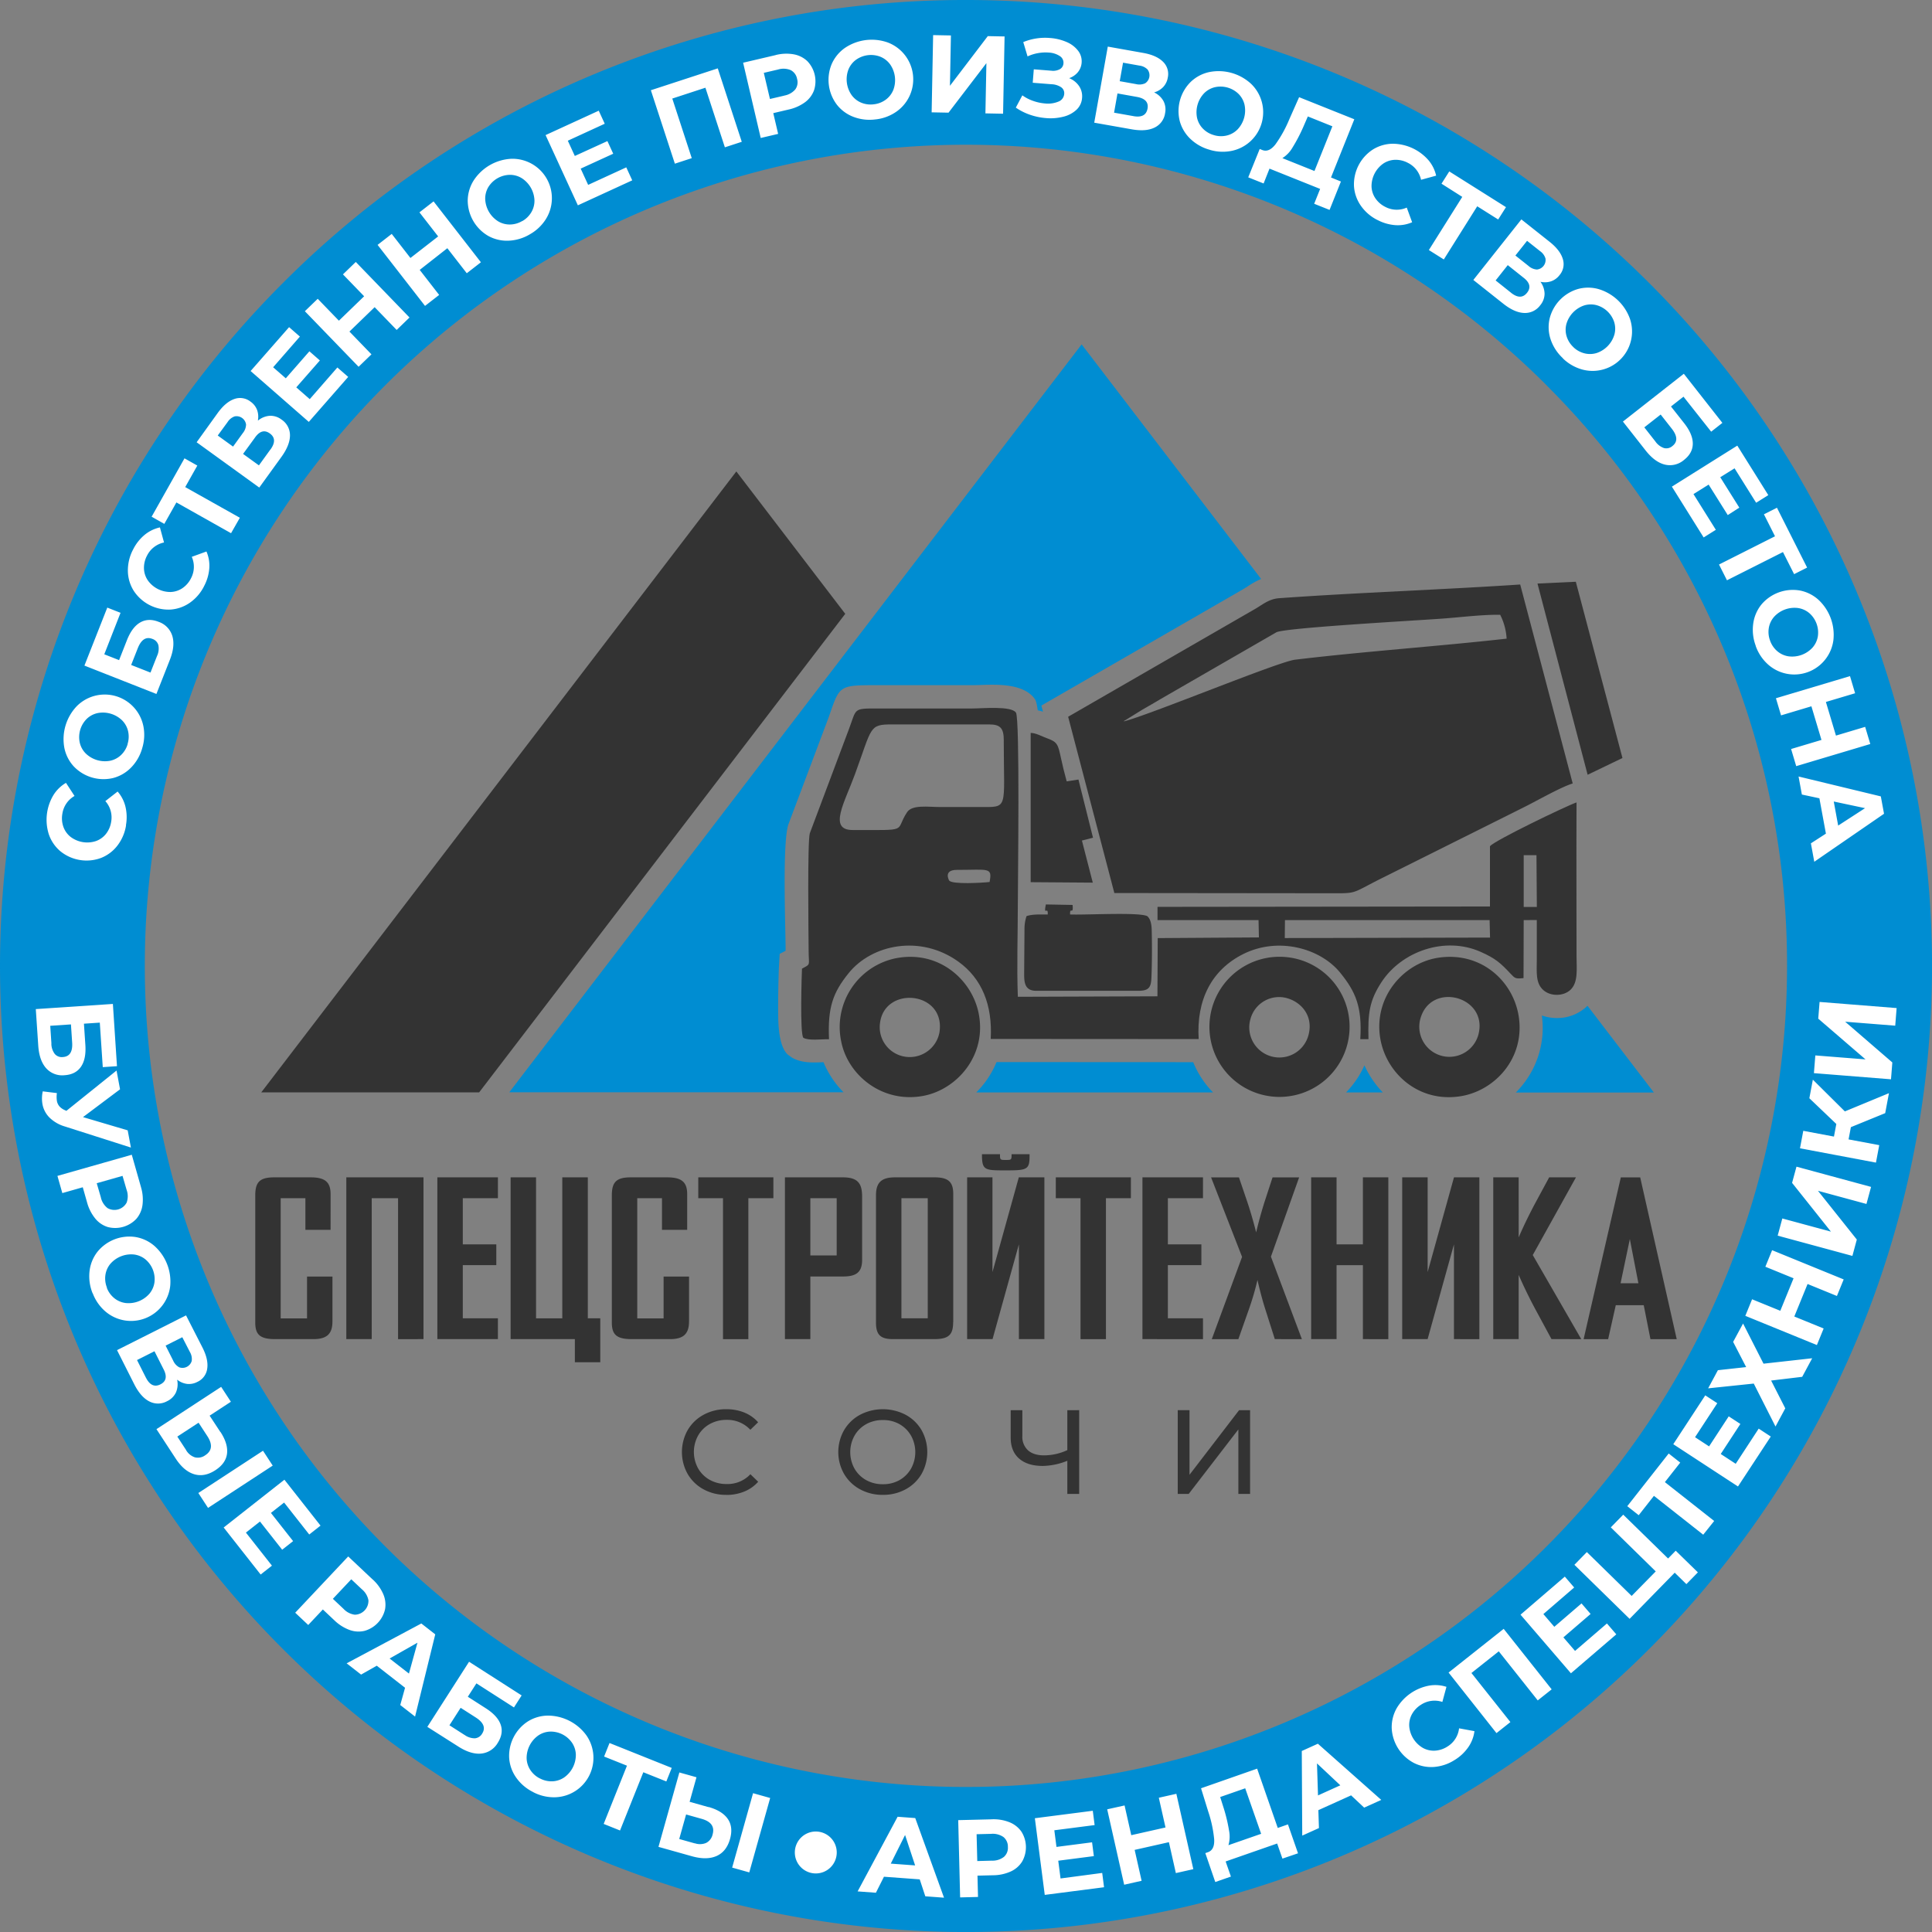 <svg id="Слой_1" data-name="Слой 1" xmlns="http://www.w3.org/2000/svg" viewBox="0 0 944.89 944.89"><rect x="0" y="0" width="944.89" height="944.89" fill="#808080" stroke="none"/><defs><style>.cls-1,.cls-3{fill:#333;}.cls-1,.cls-2,.cls-6{fill-rule:evenodd;}.cls-2,.cls-4{fill:#008dd2;}.cls-5,.cls-6{fill:#fff;}</style></defs><title>logo</title><polygon class="cls-1" points="360.12 230.57 413.39 300.21 234.33 534.26 127.77 534.26 360.12 230.57 360.12 230.57"/><path class="cls-2" d="M600,203.43l87.76,114.71a42.73,42.73,0,0,0-6.7,3.73c-.91.58-1.82,1.16-2.24,1.39l-98.51,56.81.79,3a20.63,20.63,0,0,0-2.56-.65c-.38-2.79-.84-4.71-1.38-5.49-5.46-7.75-18.66-7.23-27.32-6.89-.86,0-1.63.06-3.3.06l-46.82,0c-18,0-18.06.15-22.88,14.1-.28.8-.6,1.73-1.13,3.14l-19.19,51c-2.85,9.12-1.43,47.58-1.31,59.39l0,2.27-2.89,1.5-.37,6.46c-.07,1.16-.53,14.94-.33,25,.16,7.86,1.38,14.79,4.65,17.8l2,1.46c4.73,2.74,10.26,2.5,15.14,2.28h.35a45.82,45.82,0,0,0,9.78,14.69H320.09L600,203.43Zm-41.63,351,96.19.05a45.58,45.58,0,0,0,7.4,12.25q1.12,1.33,2.33,2.56H548.45A46.11,46.11,0,0,0,553,564a45.64,45.64,0,0,0,5.39-9.59Zm266.74-22.77a22.21,22.21,0,0,0,7.65,1.23,21,21,0,0,0,14.64-6l32.48,42.45H812.34a45.76,45.76,0,0,0,3.53-4,44.42,44.42,0,0,0,9.21-33.66Zm-77.71,37.63H729.31a45.94,45.94,0,0,0,9-13.26,46.8,46.8,0,0,0,9,13.26Z" transform="translate(-71 -35)"/><path class="cls-3" d="M233.59,681.34v-22H221.16v20.46H208.27V621h12.09v15.48h12.32V618.95c0-6.1-3.05-8.14-9.83-8.14H205.11c-7,0-9.27,2.26-9.27,8.82v62.16c0,5.88,2.26,8.14,9.72,8.14h18.65c6.33,0,9.38-2.26,9.38-8.59Zm44.53,8.59V610.81H240.37v79.12H252.8V621h12.88v68.95Zm36.39,0V679.75H297.34v-26h16.39V643.59H297.34V621h17.18V610.81H284.9v79.12Zm37.64,11.3h12.43V679.75h-6.1V610.81H346v68.95H333.17V610.81H320.73v79.12h31.42v11.3ZM408,681.34v-22H395.55v20.46H382.67V621h12.09v15.48h12.32V618.95c0-6.1-3.05-8.14-9.83-8.14H379.5c-7,0-9.27,2.26-9.27,8.82v62.16c0,5.88,2.26,8.14,9.72,8.14h18.65c6.33,0,9.38-2.26,9.38-8.59ZM449.24,621V610.81H412.51V621H424.6v68.95H437V621Zm43.4,30.18V620.3c0-6.21-1.81-9.49-9.38-9.49H454.89v79.12h12.43V659.3h15.94c6.44,0,9.38-2,9.38-8.14ZM480.21,649H467.32V621h12.88v28Zm57,32.66V618.95c0-5.88-2.37-8.14-9.15-8.14H508.69c-6.78,0-9.27,2.71-9.27,8.82v62.16c0,6,2.15,8.14,8.36,8.14h20c7,0,9.38-1.92,9.38-8.25Zm-12.43-1.92H511.86V621h12.88v58.77Zm57,10.17V610.81H569.27l-12.88,46.34V610.81H544v79.12h12.43l12.88-46.34v46.34Zm-7.23-90.42h-8.82c0,2.71,0,2.82-2.83,2.82s-2.83-.11-2.83-2.82h-8.82c0,7.91,1.24,7.91,11.64,7.91s11.64-.34,11.64-7v-.9ZM624.09,621V610.81H587.36V621h12.09v68.95h12.43V621Zm35.26,68.95V679.75H642.17v-26h16.39V643.59H642.17V621h17.18V610.81H629.74v79.12Zm48.37,0-15.14-40.35,13.79-38.77h-13l-3.84,11.75c-2.6,8.14-4.18,15.15-4.18,15.15s-1.81-7.46-4.41-15.15l-4-11.75H663.31l15.15,38.88-14.81,40.24h13L682,674.78a133.86,133.86,0,0,0,4-13.79s1.47,6.78,3.62,13.68l4.86,15.26Zm42.27,0V610.81H737.56v32.78H724.68V610.81H712.25v79.12h12.43V653.76h12.88v36.17Zm44.53,0V610.81H782.1l-12.88,46.34V610.81H756.78v79.12h12.43l12.88-46.34v46.34Zm49.84,0-23.73-41.14,21.13-38H828.66l-6.78,12.55c-5.31,9.95-8.14,16.84-8.14,16.84V610.81H801.31v79.12h12.43V658.5s3.28,7.8,8.48,17.41l7.57,14Zm46.68,0-17.86-79.12H863.7l-18.2,79.12h12l3.73-16.61h13.68l3.28,16.61Zm-18.76-27.35h-8.7L868.11,641l4.18,21.59Z" transform="translate(-71 -35)"/><path class="cls-1" d="M804.71,335.68c-8.45-.16-19.59,1.23-28.22,1.86-13.62,1-77.1,4.49-81.25,6.7l-56.35,32.49c-3.19,1.91-6.13,3.59-9.14,5.32l-8.7,5.38c-.08-.14-.3.26-.45.39,12.25-3,75.46-29.18,83.78-30.18,34.31-4.11,69.06-6.44,103.47-10.29a29.46,29.46,0,0,0-3.15-11.67ZM593.4,385.55l90.79-52.36c3.91-2.14,7.13-5.24,12.37-5.62,38.3-2.76,79.19-4.13,117.93-6.7l25.68,97.31c-5.59,1.64-17.67,8.55-23.67,11.52l-69.35,34.62c-16.38,8.17-11.5,7.55-27.84,7.55L616,471.76,593.4,385.55Z" transform="translate(-71 -35)"/><path class="cls-1" d="M799.53,485H699.44l-.09,8.78,100.39-.23-.21-8.56Zm22.93-31.76-6.26,0v25.33l6.43,0-.18-25.24Zm-283.53,7.2c-6.52,0-3.94,4.87-3.71,5.2,1.36,2,16.32,1.12,19.76.72,1.4-7.36-.39-5.92-16-5.92Zm23-63.15c0-5.89-1.39-8-7.18-8H507.26c-11.34,0-9.66,1.29-18.11,24.33-5,13.76-13.26,27.32-1.17,27.32,28.57,0,20.29.88,26.65-8.72,2.5-3.77,10.32-2.53,16-2.53,6.43,0,12.85,0,19.28,0,14.6,0,12,1.63,12-32.38ZM686.54,485l-49.43,0v-6.48l162.59-.18V448.89c1.78-2.61,37.33-19.73,42.34-21.45-.12,25,0,50.11,0,75.15,0,6.27.92,12.8-2.95,16.49-3.32,3.17-9.62,3.35-13.22.21-4-3.45-3.26-9-3.26-15.33s0-12.62,0-19L816.2,485l-.08,28.36c-3.88.42-4.17.15-6.26-2.07-5-5.33-7.39-7.51-14.72-10.77-17.46-7.77-38.73-.24-48.56,14.92-5.9,9.09-6.62,15.25-6.3,27.79l-4,0c1-15.76-2.29-23.25-9.86-32.55-9.77-12-30.31-17.61-47.37-9.09-15.49,7.74-23,22.41-21.81,41.59l-101.71-.06c.95-16.63-4.37-29.6-15.84-37.82C521.19,492,497.41,496.79,486,511c-7.61,9.44-10.24,16.65-9.55,32.26-3.67-.08-9.92.82-12.53-.69-1.81-1.67-.79-32.11-.69-33.84,4.39-2.29,3.32-1.51,3.26-8.14-.08-9.16-.64-54.13.58-58.1l19.18-51.06c3.68-9.83,1.94-9.95,13.44-9.93H546.5c5,0,19-1.37,21.37,2,2,2.83.93,83,.93,93,0,15-.57,31,0,46l68.27-.23.14-28.47,49.49-.33-.18-8.46Z" transform="translate(-71 -35)"/><path class="cls-1" d="M530.48,539.78c3-20-26.73-22.84-29.08-4.51a14.62,14.62,0,0,0,12.36,16.55,14.79,14.79,0,0,0,16.72-12Zm-48.16,4.13A34.35,34.35,0,0,1,509,503.68c21-4.17,37.26,10.34,40.61,26.79,4.21,20.69-10.62,37.39-27,40.48-20.28,3.82-37.27-10.38-40.27-27Z" transform="translate(-71 -35)"/><path class="cls-1" d="M700.41,523.16a14.5,14.5,0,0,0-17.83,10.16,14.72,14.72,0,0,0,28.26,8.29c2.78-9.59-3.34-16.49-10.42-18.44Zm30.4,18a34.27,34.27,0,1,1-30.07-38,34.19,34.19,0,0,1,30.07,38Z" transform="translate(-71 -35)"/><path class="cls-1" d="M794,541.16c5.19-19-23.74-26.56-28.46-7.43A14.71,14.71,0,0,0,794,541.16ZM746,542.54c-3.17-20.16,11.64-36.66,28.54-39.16,20.8-3.07,36.51,11.41,39.22,28.66,3.21,20.49-11.73,36.49-28.52,39.11-20.71,3.24-36.56-11.57-39.24-28.61Z" transform="translate(-71 -35)"/><polygon class="cls-1" points="751.94 285.4 770.69 284.52 793.5 370.72 776.47 378.92 751.94 285.4 751.94 285.4"/><path class="cls-1" d="M605.54,444.71l-5.4,1.38,5.31,20.58-30.38-.22,0-73c2.54,0,5.37,1.66,7.85,2.56,7.29,2.66,4.82,3.29,9.77,21.13l5.75-.88,7.13,28.48Z" transform="translate(-71 -35)"/><path class="cls-1" d="M583.41,482.34c.29-4.64-2.18,1.22-.9-5l13.06.24c.52,5.37-1.4.47-1.21,4.66,7.23.34,33.46-1.23,37.71.81,1.62,1.34,2.12,3.9,2.2,6.71.19,7.16.17,16.7-.16,23.81-.21,4.43-1.44,6-6.31,6H577.45c-5.5-.17-5.58-4.51-5.56-8.79l.16-21.1a19.74,19.74,0,0,1,1-6.62c2.83-1,6.77-.81,10.32-.8Z" transform="translate(-71 -35)"/><path class="cls-3" d="M426.15,766.1a22.61,22.61,0,0,1-11.08-2.72,20,20,0,0,1-7.75-7.49,21.92,21.92,0,0,1,0-21.47,20,20,0,0,1,7.78-7.49,22.77,22.77,0,0,1,11.11-2.72,23.18,23.18,0,0,1,8.77,1.61,18,18,0,0,1,6.79,4.77l-3.8,3.68a15.26,15.26,0,0,0-11.52-4.85,16.69,16.69,0,0,0-8.25,2,14.86,14.86,0,0,0-5.76,5.65,16.61,16.61,0,0,0,0,16.09,14.84,14.84,0,0,0,5.76,5.64,16.69,16.69,0,0,0,8.25,2A15.29,15.29,0,0,0,438,756l3.8,3.69a18.2,18.2,0,0,1-6.82,4.8,23.07,23.07,0,0,1-8.8,1.64Zm76.65,0a22.91,22.91,0,0,1-11.17-2.72,20.11,20.11,0,0,1-7.81-7.52,21.62,21.62,0,0,1,0-21.41,20.1,20.1,0,0,1,7.81-7.52,24.19,24.19,0,0,1,22.29,0,20,20,0,0,1,7.78,7.49,21.92,21.92,0,0,1,0,21.47,20,20,0,0,1-7.78,7.49,22.79,22.79,0,0,1-11.12,2.72Zm0-5.21a16.09,16.09,0,0,0,8.1-2,15,15,0,0,0,5.67-5.64,16.63,16.63,0,0,0,0-16.09,15,15,0,0,0-5.67-5.65,16.09,16.09,0,0,0-8.1-2,16.41,16.41,0,0,0-8.16,2,14.92,14.92,0,0,0-5.73,5.65,16.63,16.63,0,0,0,0,16.09,14.9,14.9,0,0,0,5.73,5.64,16.41,16.41,0,0,0,8.16,2Zm96-36.21v40.95H593V749.43a33.41,33.41,0,0,1-12,2.52q-7.49,0-11.61-3.63T565.3,738V724.69H571v12.63a8.88,8.88,0,0,0,2.78,7q2.78,2.46,7.87,2.46A27.27,27.27,0,0,0,593,744.22V724.69Zm48.17,0h5.79v31.59L677,724.69h5.38v40.95h-5.73V734.1l-24.28,31.53H647V724.69Z" transform="translate(-71 -35)"/><path class="cls-4" d="M543.45,35A472.45,472.45,0,1,1,209.38,173.38,471,471,0,0,1,543.45,35Zm284,188.48A401.59,401.59,0,1,0,945,507.45a400.33,400.33,0,0,0-117.62-284Z" transform="translate(-71 -35)"/><path class="cls-5" d="M132.65,438.64a21.7,21.7,0,0,1-4.21,9.89,18.73,18.73,0,0,1-8.09,6.09,20.31,20.31,0,0,1-19.86-3.33,18.75,18.75,0,0,1-5.66-8.4,23.44,23.44,0,0,1,2.44-19.25,17.79,17.79,0,0,1,6-5.76l4.18,6.4a12.07,12.07,0,0,0-5.94,8.64,12.62,12.62,0,0,0,.48,6.43,10.94,10.94,0,0,0,3.52,4.94,13.52,13.52,0,0,0,12.36,2.07,10.94,10.94,0,0,0,4.95-3.52,12.64,12.64,0,0,0,2.55-5.92,12,12,0,0,0-2.85-10.12l6-4.68a17.51,17.51,0,0,1,3.84,7.44,22.21,22.21,0,0,1,.23,9.07ZM140.53,401a22.09,22.09,0,0,1-5.47,9.44,18.87,18.87,0,0,1-8.82,5.09,20.11,20.11,0,0,1-19.2-5.74,18.85,18.85,0,0,1-4.58-9.09,23.4,23.4,0,0,1,6.07-20.31,19.28,19.28,0,0,1,32.59,9.74,21.91,21.91,0,0,1-.6,10.87Zm-7.14-2.13a12,12,0,0,0,.26-6.24,11,11,0,0,0-2.9-5.29,13.52,13.52,0,0,0-12-3.59,11,11,0,0,0-5.33,2.83A12.65,12.65,0,0,0,110,398.18a11,11,0,0,0,2.9,5.29,13.51,13.51,0,0,0,12,3.59,11,11,0,0,0,5.33-2.83,12,12,0,0,0,3.21-5.35Zm-21.11-38.32,11.19-28.39,6.48,2.55L122,355l7.24,2.85,3.84-9.75q2.51-6.38,6.49-8.67t9-.31a10.55,10.55,0,0,1,6.72,6.95q1.45,4.86-1.22,11.65l-6.57,16.68-35.17-13.86Zm35.53-4.75a8.5,8.5,0,0,0,.65-5.26,4.51,4.51,0,0,0-2.94-3.07q-4.62-1.82-7.16,4.61l-3.21,8.14,9.45,3.72,3.21-8.14Zm23-34.12a21.71,21.71,0,0,1-7,8.13,18.75,18.75,0,0,1-9.56,3.32,20.3,20.3,0,0,1-17.89-9.25,18.74,18.74,0,0,1-2.82-9.72,21.82,21.82,0,0,1,2.59-10.48,22,22,0,0,1,5.61-7.1,17.8,17.8,0,0,1,7.48-3.64l2,7.37a12.07,12.07,0,0,0-8.3,6.41,12.63,12.63,0,0,0-1.51,6.27,10.94,10.94,0,0,0,1.84,5.79,13.51,13.51,0,0,0,11.13,5.75,11,11,0,0,0,5.79-1.84,12.63,12.63,0,0,0,4.24-4.86,12,12,0,0,0,.38-10.5l7.18-2.61a17.49,17.49,0,0,1,1.39,8.25,22.19,22.19,0,0,1-2.56,8.71Zm-3.3-59-5.93,10.54,26.73,15L184,295.78l-26.73-15.05-5.91,10.49-6.21-3.5,16.08-28.56,6.21,3.5Zm29.68-22a10.2,10.2,0,0,1,5.81-2.33,8.94,8.94,0,0,1,5.71,1.87,9.18,9.18,0,0,1,4.11,7.67q0,4.73-4.1,10.46l-10.92,15.1-30.63-22.15L177.46,237q3.86-5.34,8.07-6.83a8.27,8.27,0,0,1,8,1.26,8.8,8.8,0,0,1,3.18,4,9.72,9.72,0,0,1,.42,5.17Zm-12.22,12.75,4.78-6.61a6.83,6.83,0,0,0,1.59-4.18,4.7,4.7,0,0,0-5.55-4,6.74,6.74,0,0,0-3.48,2.78L177.49,248l7.44,5.38Zm18.32,1.39q3.61-5-.33-7.84t-7.41,2.24L189.88,257l7.75,5.6,5.63-7.79ZM236,214.72l5.29,4.62-19.26,22-28.46-24.88L212.39,195l5.28,4.62-13.08,15,6.18,5.4,11.55-13.21,5.12,4.48L215.9,224.45l6.59,5.76L236,214.72Zm9-51.61,26.28,27.17L265,196.37l-10.77-11.14L241.9,197.16l10.77,11.14-6.29,6.08-26.28-27.17,6.29-6.08,10.36,10.71,12.34-11.94-10.36-10.71,6.29-6.08Zm38-29.68,23.2,29.84-6.91,5.37-9.51-12.24L276.27,167l9.51,12.24-6.91,5.37-23.2-29.84,6.91-5.37,9.15,11.77,13.56-10.54-9.15-11.77,6.91-5.37Zm47.11,16.18a22.06,22.06,0,0,1-10.46,3.11,18.84,18.84,0,0,1-9.9-2.36,20.11,20.11,0,0,1-10-17.35,18.85,18.85,0,0,1,2.91-9.76A23.39,23.39,0,0,1,321,112.66a19.28,19.28,0,0,1,17,29.46,21.89,21.89,0,0,1-7.9,7.49Zm-3.72-6.45a12,12,0,0,0,4.47-4.36,11,11,0,0,0,1.53-5.84,13.52,13.52,0,0,0-6.26-10.85,11,11,0,0,0-5.82-1.6,12.65,12.65,0,0,0-10.48,6,11,11,0,0,0-1.53,5.84,13.51,13.51,0,0,0,6.26,10.85,11,11,0,0,0,5.82,1.6,12,12,0,0,0,6-1.69Zm50.89-26.34,2.93,6.38-26.59,12.22-15.79-34.35,26-11.93,2.93,6.38-18.06,8.3,3.43,7.46L368.07,104l2.84,6.18L355,117.47l3.65,7.95,18.69-8.59Zm44.76-48.4,11.74,35.93-8.26,2.7L416,77.9,399.8,83.2l9.52,29.15-8.26,2.7L389.32,79.13l32.75-10.7Zm28.3-6.49a21,21,0,0,1,8.87-.36,13,13,0,0,1,6.63,3.33,14.24,14.24,0,0,1,3.31,14.17A12.71,12.71,0,0,1,464.72,85a21.31,21.31,0,0,1-8.12,3.59l-7.41,1.74,2.38,10.15-8.52,2-8.61-36.81,15.93-3.73Zm4.14,19.83a9.18,9.18,0,0,0,5.45-3,5.92,5.92,0,0,0,.9-5.17,6,6,0,0,0-3.11-4.29,9.18,9.18,0,0,0-6.22-.29l-6.94,1.62,3,12.78,6.94-1.62Zm44.87,11.61a22.06,22.06,0,0,1-10.85-1.18,18.83,18.83,0,0,1-8.22-6,20.11,20.11,0,0,1-2.52-19.87,18.84,18.84,0,0,1,6.46-7.87,23.4,23.4,0,0,1,21-2.66,19.28,19.28,0,0,1,4.28,33.75,21.88,21.88,0,0,1-10.18,3.85ZM498.44,86a12,12,0,0,0,5.81-2.29,11.05,11.05,0,0,0,3.67-4.79,13.52,13.52,0,0,0-1.58-12.43,11.07,11.07,0,0,0-4.75-3.73,12.65,12.65,0,0,0-12,1.52,11,11,0,0,0-3.67,4.79,13.51,13.51,0,0,0,1.58,12.43,11,11,0,0,0,4.74,3.73,12,12,0,0,0,6.19.77Zm28.94-33.83,8.69.17-.48,24.62L554.1,52.67l8.21.16-.73,37.79-8.64-.17.48-24.57L534.9,90.1l-8.26-.16.73-37.79Zm66.56,21.07a10.73,10.73,0,0,1,4.86,3.94,8.87,8.87,0,0,1,1.41,5.72,8.71,8.71,0,0,1-2.74,5.79,14.39,14.39,0,0,1-6.42,3.39,25.45,25.45,0,0,1-8.53.67,31.63,31.63,0,0,1-7.65-1.58,28.46,28.46,0,0,1-7.06-3.54l3.19-6a20.45,20.45,0,0,0,5.28,2.72,23.15,23.15,0,0,0,5.78,1.25,13.34,13.34,0,0,0,6.54-.89,4.34,4.34,0,0,0,2.87-3.73,3.51,3.51,0,0,0-1.5-3.32,9.08,9.08,0,0,0-4.68-1.46l-9.21-.73.52-6.57,8.56.68a6.91,6.91,0,0,0,4.2-.75A3.47,3.47,0,0,0,591.11,66a3.83,3.83,0,0,0-1.85-3.62,10.79,10.79,0,0,0-5.37-1.67,20.69,20.69,0,0,0-5.17.26,20.29,20.29,0,0,0-5.17,1.62l-2.1-7a28,28,0,0,1,13.16-2,24.67,24.67,0,0,1,8,1.94,13.86,13.86,0,0,1,5.62,4.24A8.41,8.41,0,0,1,600,65.63a8.22,8.22,0,0,1-1.84,4.67,9.4,9.4,0,0,1-4.24,2.91Zm41.46,6.93A10.2,10.2,0,0,1,640,84.38a8.94,8.94,0,0,1,.81,6,9.18,9.18,0,0,1-5.12,7q-4.24,2.1-11.21.86L606.16,95l6.63-37.21,17.33,3.09q6.48,1.15,9.66,4.3a8.27,8.27,0,0,1,2.35,7.77,8.77,8.77,0,0,1-2.25,4.62,9.7,9.7,0,0,1-4.47,2.63ZM618.6,74.7l8,1.43a6.83,6.83,0,0,0,4.46-.39A4.7,4.7,0,0,0,632.25,69a6.74,6.74,0,0,0-4-1.92l-8-1.43-1.61,9Zm6.72,17.1q6.06,1.08,6.91-3.71.82-4.63-5.24-5.7l-9.46-1.69-1.67,9.41,9.46,1.68Zm37.49,16.5a22.05,22.05,0,0,1-9.54-5.3A18.84,18.84,0,0,1,648,94.28,20.11,20.11,0,0,1,653.4,75a18.86,18.86,0,0,1,9-4.75,23.41,23.41,0,0,1,20.42,5.7,19.28,19.28,0,0,1-9.14,32.77,21.91,21.91,0,0,1-10.88-.4Zm2-7.18a12,12,0,0,0,6.24.14,11,11,0,0,0,5.24-3,13.52,13.52,0,0,0,3.37-12.07,11,11,0,0,0-2.93-5.27,12.65,12.65,0,0,0-11.65-3.25,11,11,0,0,0-5.24,3,13.52,13.52,0,0,0-3.37,12.07A11.07,11.07,0,0,0,659.4,98a12,12,0,0,0,5.41,3.11Zm62,22.65-5.56,13.89-7.52-3,2.91-7.27-24.76-9.92L689,124.73l-7.52-3,5.61-13.87,1.4.56q3.2,1.16,6.31-2.83a60.58,60.58,0,0,0,6.76-12.24l4.8-10.82,27,10.8-11.4,28.47,4.91,2ZM708.44,97a79.33,79.33,0,0,1-5.26,10.08,15,15,0,0,1-5,5.26l15.69,6.29,8.76-21.86-12-4.82L708.44,97Zm36.27,45.62a21.7,21.7,0,0,1-8.15-7,18.75,18.75,0,0,1-3.36-9.55,20.31,20.31,0,0,1,9.19-17.92,18.73,18.73,0,0,1,9.71-2.85,23.43,23.43,0,0,1,17.61,8.15,17.78,17.78,0,0,1,3.67,7.46L766,122.93a12.08,12.08,0,0,0-6.44-8.28,12.63,12.63,0,0,0-6.28-1.49,10.94,10.94,0,0,0-5.78,1.86,13.51,13.51,0,0,0-5.72,11.15,10.93,10.93,0,0,0,1.86,5.78,12.63,12.63,0,0,0,4.87,4.23,12,12,0,0,0,10.5.35l2.63,7.17a17.49,17.49,0,0,1-8.25,1.41,22.21,22.21,0,0,1-8.72-2.53Zm59-.28-10.24-6.45-16.34,26-7.31-4.6,16.34-26L776,124.84l3.8-6,27.74,17.47-3.8,6Zm20.63,30.41a10.21,10.21,0,0,1,2.07,5.91,8.94,8.94,0,0,1-2.12,5.63,9.18,9.18,0,0,1-7.85,3.77q-4.73-.16-10.27-4.56l-14.6-11.58,23.49-29.62,13.79,10.94q5.16,4.09,6.46,8.36a8.27,8.27,0,0,1-1.62,8,8.78,8.78,0,0,1-4.17,3,9.71,9.71,0,0,1-5.19.2Zm-12.2-12.78,6.39,5.07a6.83,6.83,0,0,0,4.11,1.78,4.7,4.7,0,0,0,4.22-5.37,6.74,6.74,0,0,0-2.62-3.6l-6.39-5.07-5.71,7.19ZM810,178.18q4.82,3.82,7.84,0t-1.9-7.51l-7.53-6-5.94,7.49,7.53,6Zm25.41,32.05a22.06,22.06,0,0,1-6-9.14,18.83,18.83,0,0,1-.56-10.16,20.1,20.1,0,0,1,13.77-14.55,18.83,18.83,0,0,1,10.18,0A23.4,23.4,0,0,1,868.19,191a19.28,19.28,0,0,1-23.39,24.71,21.91,21.91,0,0,1-9.43-5.43Zm5.12-5.41a12,12,0,0,0,5.45,3,11.05,11.05,0,0,0,6-.2,13.52,13.52,0,0,0,8.61-9.1,11,11,0,0,0-.13-6,12.65,12.65,0,0,0-8.78-8.31,11,11,0,0,0-6,.2,13.52,13.52,0,0,0-8.61,9.1,11,11,0,0,0,.13,6,12,12,0,0,0,3.33,5.28Zm54,13,18.84,24-5.48,4.3L894.35,229l-6.12,4.8L894.7,242q4.23,5.4,4.2,10t-4.28,7.93a10.54,10.54,0,0,1-9.39,2.29q-4.93-1.21-9.43-6.94l-11.07-14.1,29.73-23.34ZM880.6,250.91a8.49,8.49,0,0,0,4.21,3.22,4.51,4.51,0,0,0,4.14-1q3.91-3.07-.36-8.51l-5.4-6.88-8,6.27,5.4,6.88Zm29.56,43.21-5.95,3.73L888.67,273l32-20.06,15.16,24.21-5.95,3.73-10.55-16.84-7,4.36,9.32,14.87L916,286.91,906.65,272l-7.42,4.64,10.92,17.44Zm38.29,21.68L943,305,915.61,318.8l-3.89-7.71,27.39-13.81-5.42-10.75,6.37-3.21,14.75,29.27-6.36,3.21ZM929.7,350.87A22.07,22.07,0,0,1,928.46,340a18.83,18.83,0,0,1,4-9.34,20.11,20.11,0,0,1,18.82-6.86,18.84,18.84,0,0,1,9.1,4.56,23.4,23.4,0,0,1,7.26,19.91,19.28,19.28,0,0,1-32,11.65,21.93,21.93,0,0,1-6-9.08Zm7-2.55a12,12,0,0,0,3.52,5.16,11,11,0,0,0,5.49,2.51,13.52,13.52,0,0,0,11.77-4.29,11,11,0,0,0,2.58-5.45,12.65,12.65,0,0,0-4.14-11.36,11.06,11.06,0,0,0-5.49-2.51,13.52,13.52,0,0,0-11.77,4.29,11,11,0,0,0-2.58,5.45,12,12,0,0,0,.63,6.21Zm49,50.56L949.48,409.7l-2.5-8.38,14.85-4.44-4.92-16.45-14.85,4.44-2.5-8.38,36.22-10.82,2.5,8.38L964,378.31l4.92,16.45,14.28-4.27,2.51,8.38ZM964,442.68l-3.18-17.26-8.57-1.83-1.62-8.82,40.23,9.72,1.57,8.5-34.11,23.47-1.66-9,7.36-4.76Zm6-3.91,13.15-8.52L967.84,427,970,438.77Z" transform="translate(-71 -35)"/><path class="cls-5" d="M126.21,526l2,30.44-6.95.47-1.45-21.77-7.76.52.7,10.45q.45,6.84-2.16,10.62t-8,4.13a10.54,10.54,0,0,1-9-3.4q-3.39-3.78-3.88-11.05l-1.2-17.89L126.21,526ZM96.12,545.45a8.5,8.5,0,0,0,1.66,5,4.5,4.5,0,0,0,4,1.52q5-.33,4.5-7.23l-.58-8.73-10.13.68.58,8.73Zm38.94,50.8-32.36-10.33a17.9,17.9,0,0,1-7.45-4.3,12.41,12.41,0,0,1-3.48-6.58,16.31,16.31,0,0,1,.14-6.29l6.92.85a13.3,13.3,0,0,0,0,3.84,5.54,5.54,0,0,0,1.3,2.72,7.61,7.61,0,0,0,2.85,1.89l.48.24L128,558.57l1.71,9.18-18.12,13.6,21.86,6.47,1.58,8.44Zm4.85,19.22a21,21,0,0,1,.78,8.85,13,13,0,0,1-3,6.78,14.25,14.25,0,0,1-14,4,12.73,12.73,0,0,1-6.13-4.18,21.27,21.27,0,0,1-4-7.94l-2.08-7.32-10,2.85-2.39-8.41,36.36-10.34,4.48,15.74Zm-19.61,5.07a9.2,9.2,0,0,0,3.28,5.3,6.78,6.78,0,0,0,9.35-2.66,9.18,9.18,0,0,0,0-6.23l-2-6.86-12.62,3.59,2,6.86Zm-4,47a22.07,22.07,0,0,1-1.51-10.81,18.86,18.86,0,0,1,3.81-9.44A20.11,20.11,0,0,1,137.3,640a18.84,18.84,0,0,1,9.21,4.34A23.39,23.39,0,0,1,154.24,664a19.28,19.28,0,0,1-31.68,12.41,21.9,21.9,0,0,1-6.22-8.93Zm6.94-2.72a12,12,0,0,0,3.64,5.07,11.05,11.05,0,0,0,5.54,2.38,13.52,13.52,0,0,0,11.67-4.57,11.06,11.06,0,0,0,2.45-5.51,12.66,12.66,0,0,0-4.41-11.26,11,11,0,0,0-5.54-2.38A13.51,13.51,0,0,0,125,653.08a11,11,0,0,0-2.45,5.51,12,12,0,0,0,.77,6.19Zm34.4,45a10.21,10.21,0,0,1-.61,6.23,8.94,8.94,0,0,1-4.28,4.22,9.17,9.17,0,0,1-8.71.13q-4.22-2.14-7.41-8.45l-8.39-16.63,33.75-17L170,694q3,5.88,2.35,10.3a8.28,8.28,0,0,1-4.81,6.54,8.78,8.78,0,0,1-5,1,9.68,9.68,0,0,1-4.79-2ZM152,693.11l3.67,7.28a6.83,6.83,0,0,0,3,3.33,4.7,4.7,0,0,0,6.09-3.1,6.73,6.73,0,0,0-.87-4.37L160.16,689l-8.2,4.13Zm-9.65,15.63q2.77,5.5,7.11,3.31t1.42-7.61l-4.33-8.58-8.54,4.3,4.33,8.58Zm36.46,26.56q3.78,5.79,3.23,10.57T176.39,754q-5.38,3.52-10.43,2t-9.1-7.76l-9.34-14.28,31.64-20.68,4.76,7.28-10.4,6.8,5.26,8ZM162,744.2a7.82,7.82,0,0,0,4.31,3.54,6.11,6.11,0,0,0,5.12-1.05q4.93-3.22,1-9.28l-4.31-6.6-10.4,6.79,4.31,6.6Zm37.62.31,4.76,7.28-31.64,20.68L168,765.19l31.64-20.68ZM204,800.72l-5.52,4.34-18.09-23,29.71-23.37,17.66,22.45-5.52,4.34-12.29-15.62-6.45,5.07,10.85,13.79L209,792.93l-10.85-13.79-6.88,5.41L204,800.72Zm49.24,6.72a21,21,0,0,1,5.2,7.2,13,13,0,0,1,.89,7.37,14.25,14.25,0,0,1-10,10.59,12.73,12.73,0,0,1-7.41-.45,21.33,21.33,0,0,1-7.48-4.78l-5.54-5.22-7.15,7.59-6.37-6,25.92-27.52,11.91,11.22ZM239,821.84a9.18,9.18,0,0,0,5.53,2.87,6.78,6.78,0,0,0,6.66-7.08,9.19,9.19,0,0,0-3.2-5.35l-5.19-4.89-9,9.55,5.19,4.89Zm30.1,38.6-13.84-10.79L247.6,854l-7.07-5.51L277.06,829l6.81,5.32L274,874.53l-7.24-5.65,2.34-8.44ZM271,853.5l4.17-15.1-13.63,7.73L271,853.5Zm29.43-5.77,25.69,16.46-3.76,5.87L304,858.29l-4.2,6.55,8.82,5.65q5.77,3.7,7.25,8t-1.43,8.89a10.55,10.55,0,0,1-8.11,5.25q-5.05.48-11.19-3.45L280,879.56l20.4-31.83Zm-2.21,35.78a8.5,8.5,0,0,0,5,1.65,4.51,4.51,0,0,0,3.58-2.29q2.68-4.18-3.14-7.91l-7.37-4.72-5.48,8.55,7.37,4.72Zm33.49,27.92a22.07,22.07,0,0,1-8.29-7.09,18.83,18.83,0,0,1-3.4-9.6,20.1,20.1,0,0,1,9.13-17.83,18.83,18.83,0,0,1,9.77-2.85,23.39,23.39,0,0,1,18.87,9.66A19.28,19.28,0,0,1,342.26,914a21.91,21.91,0,0,1-10.58-2.56Zm3.39-6.63a12,12,0,0,0,6.09,1.39,11.05,11.05,0,0,0,5.73-1.89,13.52,13.52,0,0,0,5.71-11.15,11,11,0,0,0-1.82-5.75A12.65,12.65,0,0,0,340,881.88a11,11,0,0,0-5.73,1.89,13.51,13.51,0,0,0-5.71,11.15,11,11,0,0,0,1.82,5.75,12,12,0,0,0,4.68,4.13Zm61.76,1.45-11.23-4.49-11.39,28.48-8-3.21,11.39-28.48-11.18-4.47,2.65-6.62,30.43,12.18-2.65,6.62Zm20.7,12.51q6.65,1.87,9.38,5.83t1.1,9.79q-1.74,6.19-6.57,8.33t-12,.15l-16.43-4.61,10.22-36.39,8.37,2.35-3.36,12,9.25,2.6Zm-6.77,17.73a7.82,7.82,0,0,0,5.57-.17,6.11,6.11,0,0,0,3.16-4.16q1.59-5.67-5.38-7.62l-7.59-2.13-3.36,12,7.59,2.13ZM439.3,912l8.37,2.35-10.22,36.39-8.37-2.35L439.3,912Zm81.52,42.15-17.5-1.29-3.94,7.83-8.94-.66L510,923.53l8.62.64,14.07,38.94-9.15-.68-2.74-8.32Zm-2.26-6.83-4.91-14.87-7,14,12,.88ZM556,924.77a21,21,0,0,1,8.76,1.46,12.94,12.94,0,0,1,5.81,4.61,14.25,14.25,0,0,1,.36,14.55,12.72,12.72,0,0,1-5.58,4.89,21.29,21.29,0,0,1-8.68,1.86l-7.61.19.26,10.42-8.75.22-.93-37.79,16.36-.4ZM556,945a9.18,9.18,0,0,0,6-1.85,5.92,5.92,0,0,0,1.93-4.88,6,6,0,0,0-2.17-4.83,9.18,9.18,0,0,0-6-1.55l-7.13.18.33,13.12L556,945Zm54.06,6,.9,7-29,3.74-4.84-37.49,28.33-3.65.9,7-19.71,2.54,1.05,8.14,17.41-2.25.87,6.75-17.41,2.25,1.12,8.68L610.07,951Zm36.26-38.72,8.3,36.88-8.54,1.92-3.4-15.12-16.75,3.77,3.4,15.12-8.53,1.92-8.3-36.88L621,918l3.27,14.54,16.75-3.77-3.27-14.54,8.54-1.92Zm54.59,15,4.92,14.12L698.2,944l-2.58-7.39-25.19,8.78,2.58,7.39-7.65,2.67-4.87-14.14,1.43-.5q3.18-1.22,2.9-6.27a60.64,60.64,0,0,0-2.94-13.67L658.4,909.6,685.83,900l10.09,29,5-1.74Zm-31.48-8.13a79.21,79.21,0,0,1,2.65,11.06,15,15,0,0,1-.29,7.22l16-5.56L680,909.61l-12.24,4.27,1.66,5.25Zm62.34-6.08-16,7.23.29,8.76-8.17,3.69-.22-41.38,7.87-3.56,31,27.48-8.36,3.78-6.39-6Zm-5.25-4.92-11.42-10.72.5,15.66,10.92-4.94Zm56-12.45a21.71,21.71,0,0,1-10.17,3.47,18.74,18.74,0,0,1-9.93-2,20.31,20.31,0,0,1-10.77-17,18.75,18.75,0,0,1,2.48-9.81,23.44,23.44,0,0,1,16-11,17.79,17.79,0,0,1,8.29.63l-2,7.38a12.07,12.07,0,0,0-10.4,1.34,12.62,12.62,0,0,0-4.47,4.65,10.94,10.94,0,0,0-1.33,5.92,13.51,13.51,0,0,0,6.7,10.59,11,11,0,0,0,5.92,1.33,12.63,12.63,0,0,0,6.12-2.05,12,12,0,0,0,5.63-8.87l7.52,1.38a17.51,17.51,0,0,1-3,7.83,22.24,22.24,0,0,1-6.6,6.23Zm23.87-64.1,23.49,29.62-6.81,5.4-19.06-24-13.37,10.6,19.06,24-6.81,5.4L779.46,853l27-21.41ZM856.91,829l4.58,5.32L839.3,853.36,814.65,824.7l21.66-18.62,4.58,5.32-15.07,13,5.35,6.23,13.31-11.44,4.44,5.16-13.31,11.44,5.7,6.63L856.91,829Zm33.67-35.55L901.39,804l-5.62,5.75-5.71-5.59L868,826.73l-27-26.43,6.08-6.22L869,815.53l11.78-12L858.8,782l6.08-6.22,21.93,21.44,3.78-3.86Zm2.15-43.09-7.48,9.51,24.11,19L904,785.58l-24.11-19-7.44,9.47-5.6-4.41,20.26-25.77,5.6,4.41Zm38.43-16.63,5.88,3.84L921,762l-31.64-20.68L905,717.43l5.88,3.84L900,737.9l6.87,4.49,9.6-14.69,5.7,3.72-9.6,14.69,7.32,4.79,11.26-17.22Zm-20-28.6L925,703.61l-6.37-12.32,4.86-9,10,19.65,23.8-2.65-4.88,9.08-15.2,1.82,6.92,13.59-4.78,8.89-10.63-21L906.41,714l4.78-8.89Zm26.54-58.69,35,14.29-3.31,8.1-14.35-5.86-6.49,15.9,14.35,5.86-3.31,8.1-35-14.29,3.31-8.1,13.8,5.63,6.49-15.9-13.8-5.64,3.31-8.1Zm2.72-7.13,2.27-8.39,23.77,6.44-19-23.85,2.15-7.92,36.48,9.89-2.26,8.34-23.71-6.43,19,23.84-2.16,8-36.48-9.89Zm35.79-53-1.12,5.94,15,2.81-1.61,8.54-37.15-7,1.61-8.55,15,2.82,1.16-6.16-13.19-12.59,1.71-9.08,15.66,15.52,21.56-8.92L993,579.41l-16.78,6.85Zm-18.07-26.46.69-8.67,24.55,1.94-23.12-19.92.65-8.18,37.68,3-.68,8.61-24.49-1.94,23.07,19.92-.65,8.24-37.68-3Z" transform="translate(-71 -35)"/><path class="cls-6" d="M470,930.75A10.25,10.25,0,1,1,459.73,941,10.25,10.25,0,0,1,470,930.75Z" transform="translate(-71 -35)"/></svg>